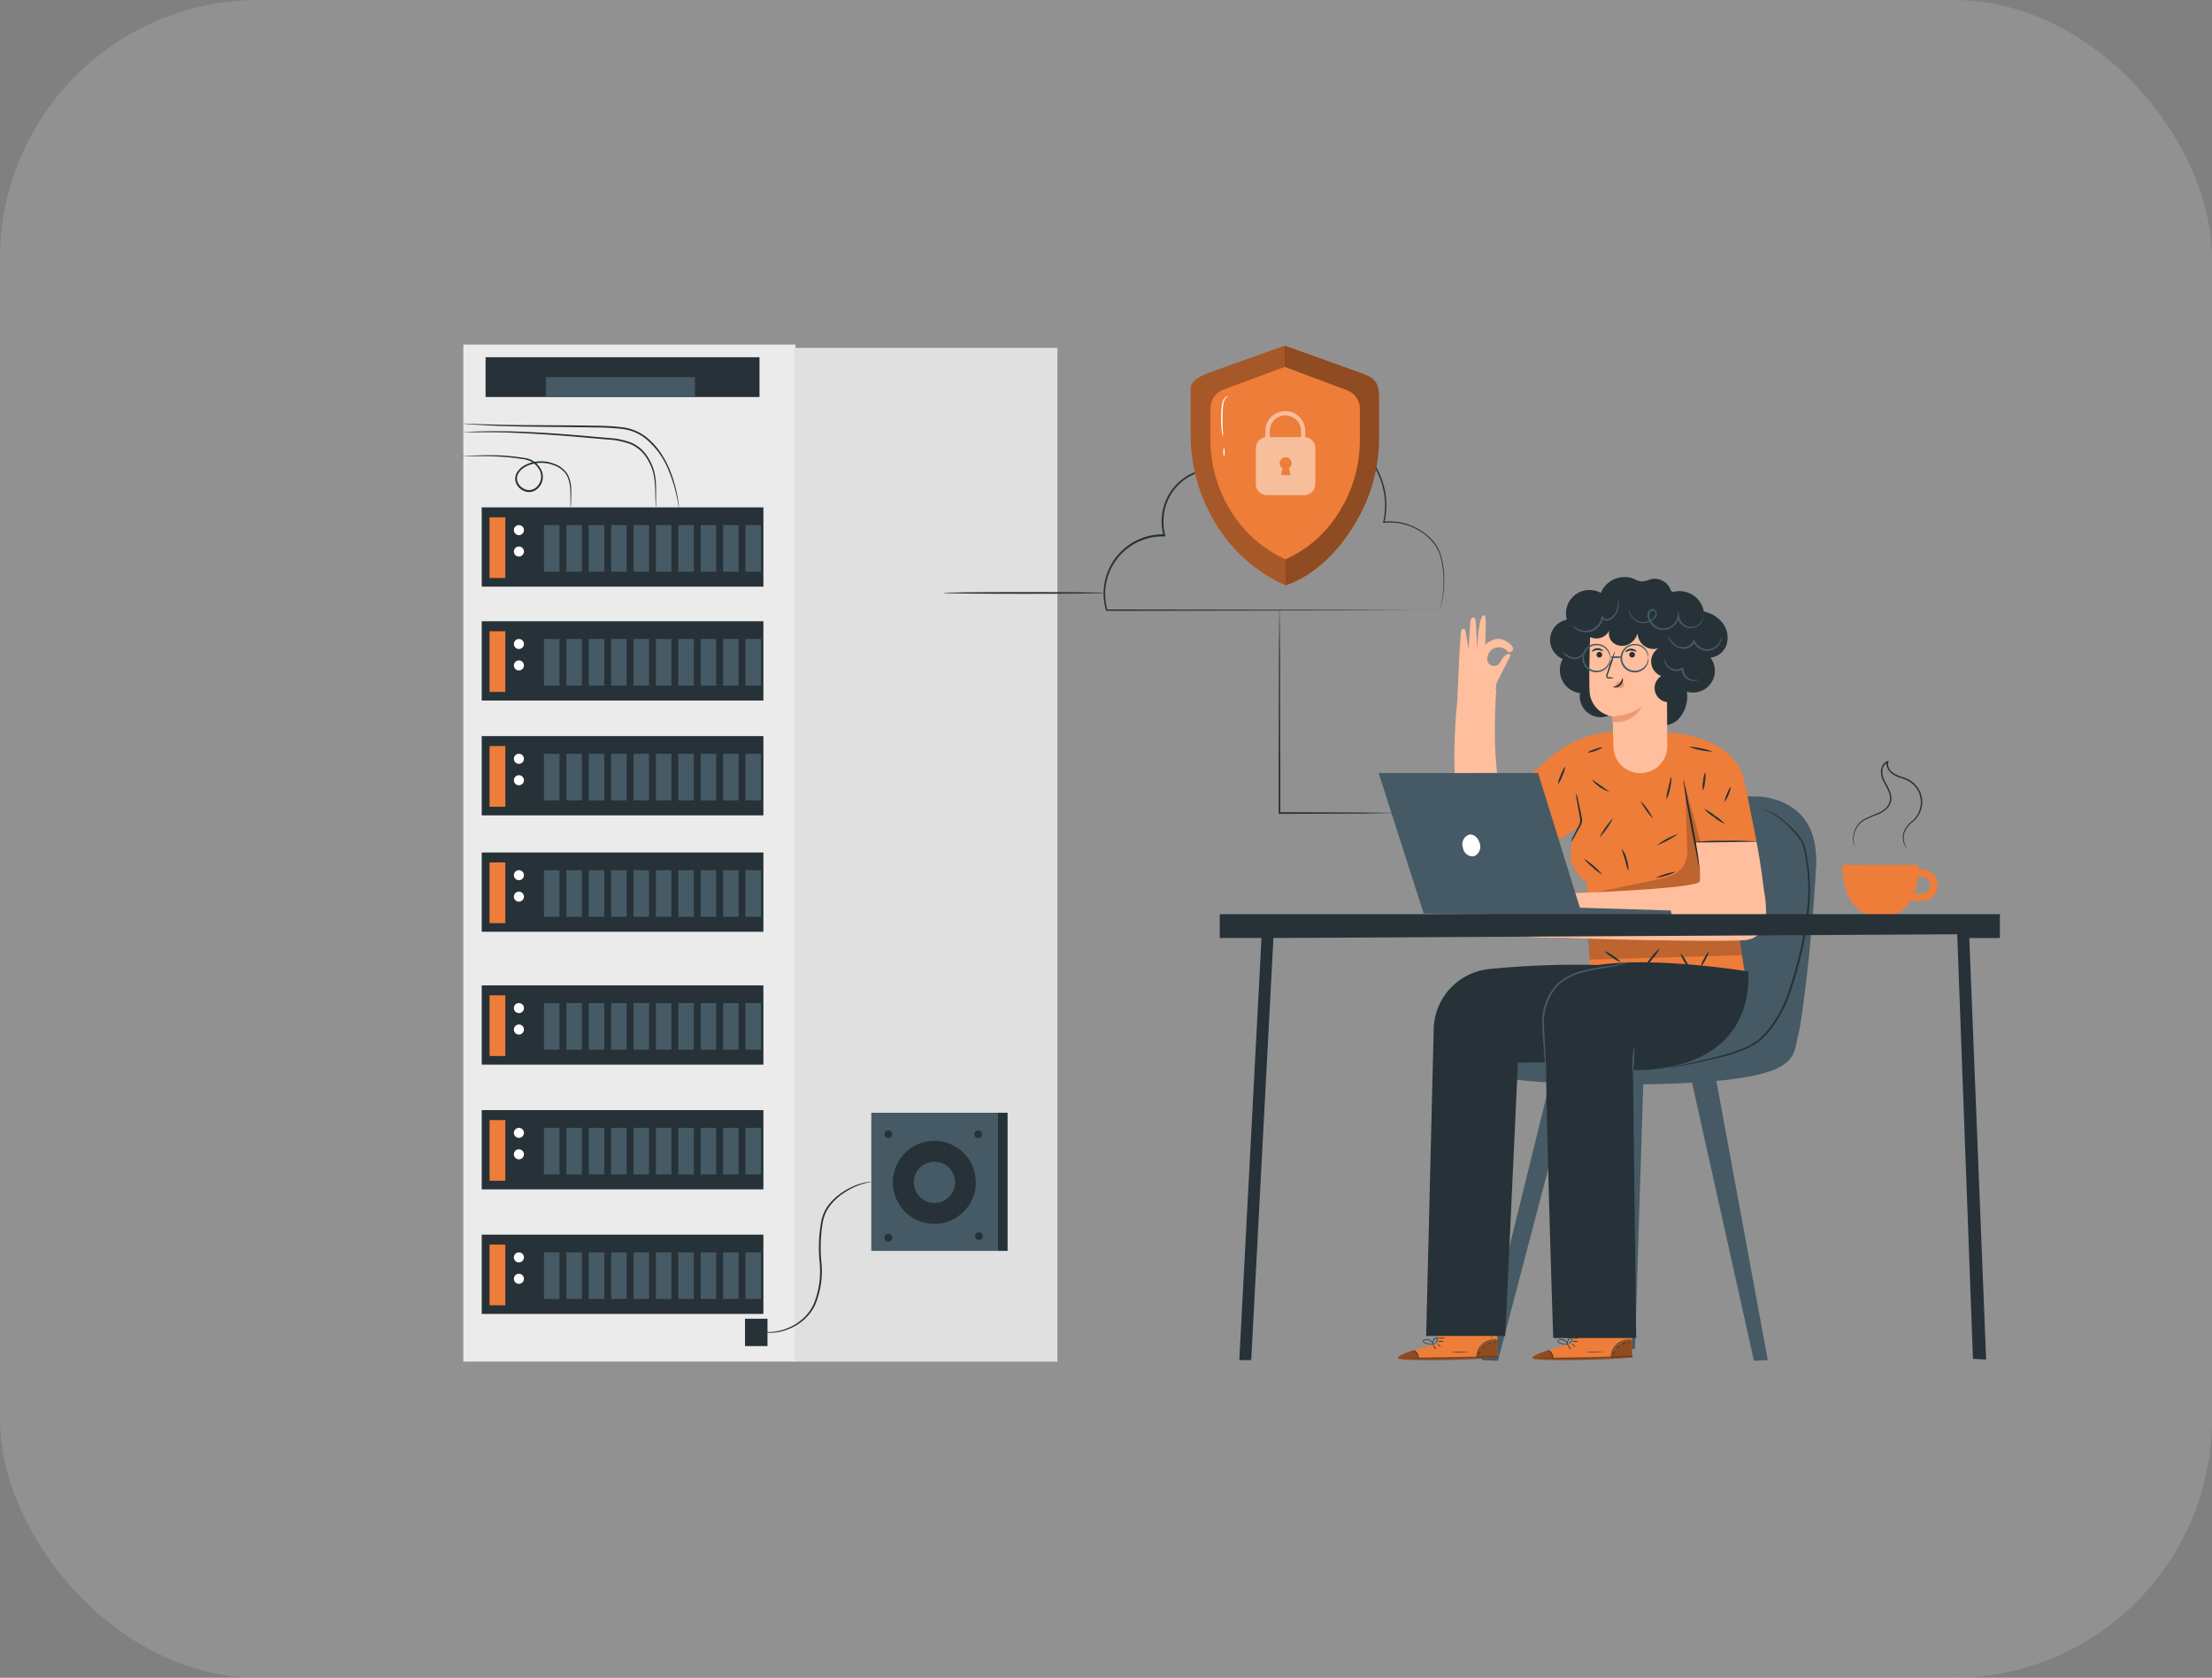 <svg xmlns="http://www.w3.org/2000/svg" width="402" height="305" viewBox="0 0 402 305">
  <rect x="0" y="0" width="402" height="305" fill="#808080" stroke="none"/>
  <g id="Grupo_112" data-name="Grupo 112" transform="translate(-975 -3193)">
    <rect id="Rectángulo_572" data-name="Rectángulo 572" width="402" height="305" rx="47" transform="translate(975 3193)" fill="#ccc" opacity="0.232"/>
    <g id="Secure_Server-pana" data-name="Secure Server-pana" transform="translate(917.9 3130.122)">
      <g id="freepik--Character--inject-114" transform="translate(311.162 167.774)">
        <path id="Trazado_1041" data-name="Trazado 1041" d="M527.936,195.678a3.123,3.123,0,0,0-3.648-2.13,5.8,5.8,0,0,1-1.712.431,4.523,4.523,0,0,1-1.456-.518,4.648,4.648,0,0,0-5.941,2.592,4.26,4.26,0,0,0-6.178,4.86,3.748,3.748,0,0,0-.737,7.14,4.2,4.2,0,0,0,3.123,6.209,3.823,3.823,0,0,0,5.978,3.686A3.8,3.8,0,0,0,524.2,219.2a3.728,3.728,0,0,0,5-.125,6.011,6.011,0,0,0,1.612-5.085,3.948,3.948,0,0,0,4.279-6.178,3.48,3.48,0,0,0,2.967-2.436,4.373,4.373,0,0,0-.75-3.861,5.841,5.841,0,0,0-3.411-2.086,4.473,4.473,0,0,0-5.622-3.536" transform="translate(-478.313 -193.161)" fill="#263238"/>
        <path id="Trazado_1042" data-name="Trazado 1042" d="M530.782,338.76l-1.543,49.375H526.89l.456-49.244Z" transform="translate(-486.169 -247.807)" fill="#455a64"/>
        <path id="Trazado_1043" data-name="Trazado 1043" d="M546.7,337.81l11.594,52.111,2.517-.119-9.576-51.992Z" transform="translate(-493.604 -247.45)" fill="#455a64"/>
        <path id="Trazado_1044" data-name="Trazado 1044" d="M502.5,338.629,488.99,390.146l-2.98-.119,12.706-51.617Z" transform="translate(-470.826 -247.675)" fill="#455a64"/>
        <path id="Trazado_1045" data-name="Trazado 1045" d="M533.8,256.99s12.619-.718,11.357,13.88-1.987,29.36-6.672,34.426-51.9,5.222-55.872,1.081,7.571-3.967,9.733-3.967,15.5,1.249,19.827-10.095S515.417,256.253,533.8,256.99Z" transform="translate(-469.243 -217.111)" fill="#455a64"/>
        <path id="Trazado_1046" data-name="Trazado 1046" d="M534.639,257s9.645,1.974,8.745,12.069-3.423,27.755-8.121,32.265-23.051,5.485-32.983,4.866a91.7,91.7,0,0,1-18.822-2.917s-2.105,1.356-1.462,2.224,6.247,4.373,33.527,3.8,25.368-4.61,26.5-9,3.5-27.823,3.173-32.977S542.285,257.893,534.639,257Z" transform="translate(-469.274 -217.121)" fill="#455a64"/>
        <path id="Trazado_1047" data-name="Trazado 1047" d="M469,412.681l-.031-5.76,10.757-.131.137,8.4-.668.05c-2.961.2-15.1.812-17.091.237C459.883,414.848,469,412.681,469,412.681Z" transform="translate(-461.722 -273.34)" fill="#ee7d39"/>
        <g id="Grupo_33" data-name="Grupo 33" transform="translate(14.241 138.704)" opacity="0.4">
          <path id="Trazado_1048" data-name="Trazado 1048" d="M484.5,418.33a3.748,3.748,0,0,1,1.343-2.311,3.617,3.617,0,0,1,2.5-.812l.037,3Z" transform="translate(-484.5 -415.2)"/>
        </g>
        <path id="Trazado_1049" data-name="Trazado 1049" d="M464.525,418.17s-3.192.962-2.786,1.487,12.694.369,18.116-.175v-.244l-14.33.306S465.156,418.189,464.525,418.17Z" transform="translate(-461.703 -277.611)" opacity="0.4"/>
        <path id="Trazado_1050" data-name="Trazado 1050" d="M480.029,419.87h-.187l-.531.037-1.949.106c-1.655.081-3.935.162-6.459.2s-4.8,0-6.459,0l-1.955-.056H470.9c2.524,0,4.8-.1,6.453-.156l1.955-.069h.531Z" transform="translate(-461.728 -278.249)" fill="#263238"/>
        <path id="Trazado_1051" data-name="Trazado 1051" d="M467.149,419.649a4.279,4.279,0,0,0-.375-.931A4.639,4.639,0,0,0,466.1,418a1.718,1.718,0,0,1,1.049,1.668Z" transform="translate(-463.353 -277.547)" fill="#263238"/>
        <path id="Trazado_1052" data-name="Trazado 1052" d="M472.481,417.463a1.4,1.4,0,0,1-.344-.412,1.155,1.155,0,0,1-.237-.481,1.468,1.468,0,0,1,.35.412A1.143,1.143,0,0,1,472.481,417.463Z" transform="translate(-465.53 -277.01)" fill="#263238"/>
        <path id="Trazado_1053" data-name="Trazado 1053" d="M473.809,416.881a1.486,1.486,0,0,1-.387-.25c-.187-.169-.319-.319-.294-.344s.194.081.381.25S473.828,416.856,473.809,416.881Z" transform="translate(-465.99 -276.903)" fill="#263238"/>
        <path id="Trazado_1054" data-name="Trazado 1054" d="M474.4,415.564a1.213,1.213,0,0,1-.562.081,1.25,1.25,0,0,1-.562-.05,1.212,1.212,0,0,1,.562-.081,1.4,1.4,0,0,1,.562.05Z" transform="translate(-466.048 -276.611)" fill="#263238"/>
        <path id="Trazado_1055" data-name="Trazado 1055" d="M474.619,414.45a1.043,1.043,0,0,1-.625.194,1.062,1.062,0,0,1-.625-.081,3.462,3.462,0,0,1,.625-.05,3.879,3.879,0,0,1,.625-.062Z" transform="translate(-466.082 -276.215)" fill="#263238"/>
        <path id="Trazado_1056" data-name="Trazado 1056" d="M471.007,415.928a2.1,2.1,0,0,1-.693,0,3.917,3.917,0,0,1-.737-.156,1.667,1.667,0,0,1-.425-.169.381.381,0,0,1-.175-.212.275.275,0,0,1,.106-.275,1.249,1.249,0,0,1,1.568.35,1.168,1.168,0,0,1,.231.462.4.4,0,0,1,0,.181,1.981,1.981,0,0,0-.325-.581,1.249,1.249,0,0,0-.593-.381,1.081,1.081,0,0,0-.825.069c-.112.081-.062.212.056.281a1.8,1.8,0,0,0,.394.162,4.375,4.375,0,0,0,.712.175C470.745,415.909,471.007,415.909,471.007,415.928Z" transform="translate(-464.431 -276.412)" fill="#263238"/>
        <path id="Trazado_1057" data-name="Trazado 1057" d="M471.884,415.749a.712.712,0,0,1-.081-.481,1.062,1.062,0,0,1,.181-.506.7.7,0,0,1,.568-.362.275.275,0,0,1,.219.319.773.773,0,0,1-.112.312,1.987,1.987,0,0,1-.325.419.98.98,0,0,1-.387.287s.131-.125.319-.344a2.564,2.564,0,0,0,.287-.419c.094-.15.156-.412,0-.443s-.35.162-.45.3a1.068,1.068,0,0,0-.194.45A2.753,2.753,0,0,0,471.884,415.749Z" transform="translate(-465.489 -276.196)" fill="#263238"/>
        <path id="Trazado_1058" data-name="Trazado 1058" d="M488.294,415.119s-.312,0-.793.037a3.511,3.511,0,0,0-1.724.737,3.473,3.473,0,0,0-1.068,1.549c-.156.462-.169.768-.194.768a.624.624,0,0,1,0-.219,2.692,2.692,0,0,1,.106-.581,3.261,3.261,0,0,1,2.867-2.343,2.573,2.573,0,0,1,.625,0A.786.786,0,0,1,488.294,415.119Z" transform="translate(-470.261 -276.44)" fill="#263238"/>
        <path id="Trazado_1059" data-name="Trazado 1059" d="M488.679,408a35.519,35.519,0,0,1,.112,4.417A39.05,39.05,0,0,1,488.679,408Z" transform="translate(-471.82 -273.794)" fill="#263238"/>
        <path id="Trazado_1060" data-name="Trazado 1060" d="M480.433,418.555a8.882,8.882,0,0,1-3.123.069c0-.037.706,0,1.574,0S480.427,418.518,480.433,418.555Z" transform="translate(-467.561 -277.752)" fill="#263238"/>
        <path id="Trazado_1061" data-name="Trazado 1061" d="M485.5,418.508s-.056.15-.125.312-.106.306-.144.306-.056-.175,0-.356S485.472,418.483,485.5,418.508Z" transform="translate(-470.519 -277.736)" fill="#263238"/>
        <path id="Trazado_1062" data-name="Trazado 1062" d="M486.69,416.907c.031,0-.037.137-.15.25s-.219.187-.244.162.037-.137.15-.25S486.665,416.882,486.69,416.907Z" transform="translate(-470.931 -277.135)" fill="#263238"/>
        <path id="Trazado_1063" data-name="Trazado 1063" d="M488.383,416.126c0,.037-.156.037-.312.1s-.269.144-.294.119.056-.175.25-.244S488.39,416.1,488.383,416.126Z" transform="translate(-471.487 -276.823)" fill="#263238"/>
        <path id="Trazado_1064" data-name="Trazado 1064" d="M489.8,415.793c0,.031-.05.087-.137.125s-.175.037-.187,0,.05-.087.137-.125S489.8,415.756,489.8,415.793Z" transform="translate(-472.127 -276.708)" fill="#263238"/>
        <path id="Trazado_1065" data-name="Trazado 1065" d="M508.137,412.692l-.037-5.741,10.763-.131.137,8.4-.668.05c-2.967.2-15.1.812-17.091.237C499.016,414.86,508.137,412.692,508.137,412.692Z" transform="translate(-476.411 -273.351)" fill="#ee7d39"/>
        <g id="Grupo_34" data-name="Grupo 34" transform="translate(38.685 138.704)" opacity="0.4">
          <path id="Trazado_1066" data-name="Trazado 1066" d="M523.63,418.33a3.748,3.748,0,0,1,1.343-2.311,3.629,3.629,0,0,1,2.5-.812l.044,3Z" transform="translate(-523.63 -415.201)"/>
        </g>
        <path id="Trazado_1067" data-name="Trazado 1067" d="M503.665,418.17s-3.192.962-2.786,1.487,12.687.369,18.116-.175v-.244l-14.324.306S504.289,418.189,503.665,418.17Z" transform="translate(-476.393 -277.611)" opacity="0.4"/>
        <path id="Trazado_1068" data-name="Trazado 1068" d="M519.154,419.87h-.181l-.512.081-1.955.106c-1.649.081-3.935.162-6.453.2s-4.81,0-6.459,0l-1.955-.056H510c2.518,0,4.8-.1,6.453-.156l1.955-.069h.537Z" transform="translate(-476.422 -278.249)" fill="#263238"/>
        <path id="Trazado_1069" data-name="Trazado 1069" d="M506.286,419.638a4.51,4.51,0,0,0-.381-.931,4.327,4.327,0,0,0-.675-.737,1.437,1.437,0,0,1,.787.668A1.487,1.487,0,0,1,506.286,419.638Z" transform="translate(-478.039 -277.536)" fill="#263238"/>
        <path id="Trazado_1070" data-name="Trazado 1070" d="M511.648,417.462a1.366,1.366,0,0,1-.35-.412c-.162-.25-.262-.456-.231-.481s.181.169.344.412a1.193,1.193,0,0,1,.237.481Z" transform="translate(-480.228 -277.009)" fill="#263238"/>
        <path id="Trazado_1071" data-name="Trazado 1071" d="M512.94,416.881a1.515,1.515,0,0,1-.381-.25c-.187-.169-.319-.319-.3-.344s.2.081.387.25S512.965,416.856,512.94,416.881Z" transform="translate(-480.677 -276.903)" fill="#263238"/>
        <path id="Trazado_1072" data-name="Trazado 1072" d="M513.534,415.564a1.2,1.2,0,0,1-.556.081,1.3,1.3,0,0,1-.568-.05,1.211,1.211,0,0,1,.562-.081,1.381,1.381,0,0,1,.562.05Z" transform="translate(-480.734 -276.611)" fill="#263238"/>
        <path id="Trazado_1073" data-name="Trazado 1073" d="M513.749,414.45a1.043,1.043,0,0,1-.625.194,1.074,1.074,0,0,1-.625-.081,3.538,3.538,0,0,1,.625-.05,3.93,3.93,0,0,1,.625-.062Z" transform="translate(-480.768 -276.215)" fill="#263238"/>
        <path id="Trazado_1074" data-name="Trazado 1074" d="M510.14,415.923a2.073,2.073,0,0,1-.687,0,3.873,3.873,0,0,1-.743-.156,1.629,1.629,0,0,1-.419-.169.356.356,0,0,1-.175-.212.269.269,0,0,1,.1-.275,1.249,1.249,0,0,1,1.805.812.443.443,0,0,1,0,.181,1.979,1.979,0,0,0-.325-.581,1.211,1.211,0,0,0-.593-.381,1.081,1.081,0,0,0-.825.069c-.106.081-.062.212.062.281a1.756,1.756,0,0,0,.387.162,4.246,4.246,0,0,0,.718.175C509.877,415.9,510.14,415.9,510.14,415.923Z" transform="translate(-479.12 -276.407)" fill="#263238"/>
        <path id="Trazado_1075" data-name="Trazado 1075" d="M511.018,415.749a.625.625,0,0,1-.087-.481,1.13,1.13,0,0,1,.181-.506.7.7,0,0,1,.575-.362.275.275,0,0,1,.212.319.693.693,0,0,1-.112.312,1.979,1.979,0,0,1-.319.419,1.018,1.018,0,0,1-.394.287,4.223,4.223,0,0,0,.325-.344,2.561,2.561,0,0,0,.281-.419c.094-.15.156-.412,0-.444s-.344.162-.45.3a1.137,1.137,0,0,0-.187.45,2.131,2.131,0,0,0-.025.468Z" transform="translate(-480.173 -276.196)" fill="#263238"/>
        <path id="Trazado_1076" data-name="Trazado 1076" d="M527.424,415.12s-.306,0-.793.037a3.511,3.511,0,0,0-1.724.737,3.454,3.454,0,0,0-1.062,1.549c-.162.462-.175.768-.2.768a.627.627,0,0,1,0-.219,2.422,2.422,0,0,1,.112-.581,3.3,3.3,0,0,1,1.068-1.618,3.342,3.342,0,0,1,1.8-.725,2.493,2.493,0,0,1,.587,0,.786.786,0,0,1,.212.05Z" transform="translate(-484.947 -276.441)" fill="#263238"/>
        <path id="Trazado_1077" data-name="Trazado 1077" d="M527.816,408a39.036,39.036,0,0,1,.112,4.417,35.508,35.508,0,0,1-.112-4.417Z" transform="translate(-486.507 -273.794)" fill="#263238"/>
        <path id="Trazado_1078" data-name="Trazado 1078" d="M519.563,418.555a8.85,8.85,0,0,1-3.123.069c0-.037.706,0,1.574,0S519.557,418.518,519.563,418.555Z" transform="translate(-482.247 -277.752)" fill="#263238"/>
        <path id="Trazado_1079" data-name="Trazado 1079" d="M524.637,418.508s-.056.15-.125.312-.112.306-.144.306-.062-.175,0-.356S524.612,418.483,524.637,418.508Z" transform="translate(-485.209 -277.736)" fill="#263238"/>
        <path id="Trazado_1080" data-name="Trazado 1080" d="M525.827,416.907a.731.731,0,0,1-.15.25c-.106.112-.225.187-.25.162s.044-.137.15-.25S525.783,416.882,525.827,416.907Z" transform="translate(-485.618 -277.135)" fill="#263238"/>
        <path id="Trazado_1081" data-name="Trazado 1081" d="M527.512,416.126c0,.037-.15.037-.306.1s-.269.144-.3.119.056-.175.256-.244S527.525,416.1,527.512,416.126Z" transform="translate(-486.173 -276.823)" fill="#263238"/>
        <path id="Trazado_1082" data-name="Trazado 1082" d="M528.978,415.793c0,.031-.05.087-.137.125s-.169.037-.181,0,.044-.087.131-.125S528.965,415.756,528.978,415.793Z" transform="translate(-486.832 -276.708)" fill="#263238"/>
        <path id="Trazado_1083" data-name="Trazado 1083" d="M478.755,226.71c-.75,7.5-2.73,30.235,7.659,29.441,12.263-.931,15.086-10.62,15.086-10.62l-2.386-8.746s-12.1,10.551-12.412,9.245c-1.7-6.965-1.249-16.517-.974-19.921" transform="translate(-467.856 -205.527)" fill="#ffbe9d"/>
        <path id="Trazado_1084" data-name="Trazado 1084" d="M538.977,258.053l-2.1-10.52c-1.543-8.614-13.618-9.208-13.618-9.208l-9.476-.156a18.779,18.779,0,0,0-11.363,3.948c-5.047,4.148-8.421,7.321-8.421,7.321l7.933,9.17,4.691-3.123s-1.687,3.048-1.406,5.622c.262,2.5,2.886,4.417,2.886,4.417l.625,16.117,28.111.306-3.767-23.894Z" transform="translate(-473.825 -210.053)" fill="#ee7d39"/>
        <path id="Trazado_1085" data-name="Trazado 1085" d="M544.8,252.12a3.331,3.331,0,0,1,.162.668l.369,1.874c.312,1.637.725,3.748,1.181,6.091s.837,4.548,1.087,6.116c.125.787.212,1.424.262,1.874a3.044,3.044,0,0,1,.044.693,2.76,2.76,0,0,1-.169-.675l-.362-1.843c-.319-1.637-.731-3.748-1.181-6.1s-.843-4.541-1.093-6.116c-.119-.787-.212-1.424-.262-1.874a2.725,2.725,0,0,1-.037-.712Z" transform="translate(-492.889 -215.289)" fill="#263238"/>
        <path id="Trazado_1086" data-name="Trazado 1086" d="M559.448,270.06a49.046,49.046,0,0,1-5.716.187,52.371,52.371,0,0,1-5.722-.144,49.047,49.047,0,0,1,5.716-.187A52.355,52.355,0,0,1,559.448,270.06Z" transform="translate(-494.095 -221.96)" fill="#263238"/>
        <path id="Trazado_1087" data-name="Trazado 1087" d="M502.091,265.29a113.334,113.334,0,0,1-7.621-9.32,110.581,110.581,0,0,1,7.621,9.32Z" transform="translate(-474.001 -216.734)" fill="#263238"/>
        <path id="Trazado_1088" data-name="Trazado 1088" d="M512,264.94a6.252,6.252,0,0,1,.55-1.249l.668-1.337a2.5,2.5,0,0,0,.469-1.63c-.231-1.249-.45-2.436-.581-3.273a5.905,5.905,0,0,1-.156-1.381,6.007,6.007,0,0,1,.381,1.337c.187.837.444,1.974.681,3.273a1.674,1.674,0,0,1-.119,1.006,8.035,8.035,0,0,1-.406.806l-.737,1.312A5.749,5.749,0,0,1,512,264.94Z" transform="translate(-480.58 -216.772)" fill="#263238"/>
        <path id="Trazado_1089" data-name="Trazado 1089" d="M517.206,300.887l-.406-6h27.092l1.031,5.2Z" transform="translate(-482.382 -231.342)" opacity="0.2"/>
        <path id="Trazado_1090" data-name="Trazado 1090" d="M534.8,253.64q.187,5.5.362,11a6.872,6.872,0,0,1-.481,3.473c-.943,1.793-3.173,2.38-5.154,2.786l-12.075,2.5,22.37-1.093Z" transform="translate(-482.626 -215.86)" opacity="0.2"/>
        <path id="Trazado_1091" data-name="Trazado 1091" d="M537.647,278.5c-.625-5.054-1.287-8.315-1.287-8.315l-11.007.169s.987,5.56.687,7.046c-.269,1.293-21.5,2.149-27.03,2.236-.331-.244-.812.169-1.249-.2a4.428,4.428,0,0,1-.937-1.162,6.871,6.871,0,0,1-.762-1.718.562.562,0,0,0-1.049-.237c-.219.475.031,2.049,1.081,3.573s-1.705.731-2.711.462-4.173-.956-4.5-.7c-.481.369-.181.962.837,1.212s4,1.2,3.842,1.737-5.285-.912-5.285-.912-1.043-.493-1.249.125c-.375,1.112,5.172,2.243,5.71,2.336.369.062.206.656-.181.568s-5.079-1.568-5.472-.437c-.306.868,4.56.968,5.366,1.83s-3.679-.469-3.942.375c-.094.312,1.774.456,4.454.837a69.436,69.436,0,0,0,8.29.294c6.247.337,28.2.793,32.9.462C539.627,287.7,537.859,280.241,537.647,278.5Z" transform="translate(-471.201 -222.071)" fill="#ffbe9d"/>
        <path id="Trazado_1092" data-name="Trazado 1092" d="M557.813,260.89h.162a2.279,2.279,0,0,1,.481.106,7.494,7.494,0,0,1,1.718.8,15.211,15.211,0,0,1,2.361,1.837c.425.4.862.843,1.3,1.343a11.318,11.318,0,0,1,1.249,1.687,2.915,2.915,0,0,1,.25.525c.044.181.087.369.137.556.087.375.194.75.275,1.143.15.787.306,1.605.406,2.467a33.472,33.472,0,0,1,.219,5.5,57.233,57.233,0,0,1-2.105,12.419,49.691,49.691,0,0,1-1.98,6.247,22.319,22.319,0,0,1-3.036,5.291,13.739,13.739,0,0,1-1.961,2.068,11.717,11.717,0,0,1-2.305,1.4,28.923,28.923,0,0,1-4.554,1.53c-2.842.725-5.166,1.174-6.765,1.518l-1.874.387-.481.094h-.169l.162-.056.469-.125c.419-.106,1.037-.262,1.837-.45,1.587-.381,3.911-.862,6.734-1.612a29.982,29.982,0,0,0,4.5-1.555,11.975,11.975,0,0,0,2.236-1.374,13.86,13.86,0,0,0,1.911-2.036,22.326,22.326,0,0,0,2.974-5.222,49.113,49.113,0,0,0,1.955-6.191,57.691,57.691,0,0,0,2.124-12.35,33.731,33.731,0,0,0-.187-5.46c-.094-.85-.237-1.668-.387-2.449-.075-.387-.175-.762-.262-1.137l-.131-.55a2.162,2.162,0,0,0-.219-.475,11.779,11.779,0,0,0-1.249-1.662c-.425-.5-.856-.95-1.249-1.349a16.24,16.24,0,0,0-2.305-1.874,7.953,7.953,0,0,0-1.668-.843A5.272,5.272,0,0,1,557.813,260.89Z" transform="translate(-491.517 -218.581)" fill="#263238"/>
        <path id="Trazado_1093" data-name="Trazado 1093" d="M485.623,219.727s.169-.806.45-3.123l2.58-5.041s-.575-1.056-1.874,1.181a1.252,1.252,0,1,1-2.293-1.006,2.049,2.049,0,0,1,3.686-.75s.825.081.918-.556-1.768-2.236-3.348-1.774a4.835,4.835,0,0,0-1.749.993s.344-5.3-.087-5.354-1.031.281-1.356,6.091c0,0-.181-4.585-.269-5.172s-.881-.981-.981.487c0,.169-.3,4.673-.3,4.673s-.512-2.98-.568-3.217c-.15-.625-.768-.562-.825.269-.05.625-.25,3.33-.25,3.33l-.387,8.308h-.05" transform="translate(-468.165 -197.339)" fill="#ffbe9d"/>
        <path id="Trazado_1094" data-name="Trazado 1094" d="M521.756,226.265c-.062-2.711-.169-5.547-.169-5.547a4.821,4.821,0,0,1-4.173-4.585c-.175-4.085.237-13.487.237-13.487l7.359-3.536,6.428,7.328.094,19.69a4.891,4.891,0,0,1-4.891,4.916h0a4.885,4.885,0,0,1-4.885-4.78Z" transform="translate(-482.596 -195.394)" fill="#ffbe9d"/>
        <path id="Trazado_1095" data-name="Trazado 1095" d="M519.47,215.462a.512.512,0,1,0,.518-.512.519.519,0,0,0-.518.512Z" transform="translate(-483.384 -201.339)" fill="#263238"/>
        <path id="Trazado_1096" data-name="Trazado 1096" d="M518.125,214.478c.063.069.444-.256.993-.275s.956.256,1.012.181-.037-.156-.212-.287a1.324,1.324,0,0,0-.812-.237,1.306,1.306,0,0,0-.793.312C518.15,214.315,518.094,214.447,518.125,214.478Z" transform="translate(-482.876 -200.929)" fill="#263238"/>
        <path id="Trazado_1097" data-name="Trazado 1097" d="M529,215.462a.512.512,0,1,0,.518-.512.518.518,0,0,0-.518.512Z" transform="translate(-486.961 -201.339)" fill="#263238"/>
        <path id="Trazado_1098" data-name="Trazado 1098" d="M527.845,214.628c.063.062.444-.256.993-.275s.956.256,1.012.181-.037-.156-.212-.287a1.324,1.324,0,0,0-.812-.237,1.343,1.343,0,0,0-.793.306C527.87,214.478,527.814,214.628,527.845,214.628Z" transform="translate(-486.524 -200.985)" fill="#263238"/>
        <path id="Trazado_1099" data-name="Trazado 1099" d="M523.708,219.614a3.531,3.531,0,0,0-.893-.137c-.137,0-.269-.031-.3-.137a.863.863,0,0,1,.088-.444c.131-.369.262-.756.4-1.162a20.615,20.615,0,0,0,.881-3.023,21.245,21.245,0,0,0-1.106,2.949c-.131.406-.256.793-.381,1.162a.937.937,0,0,0-.062.625.35.35,0,0,0,.237.206.856.856,0,0,0,.237.031A3.529,3.529,0,0,0,523.708,219.614Z" transform="translate(-484.448 -201.249)" fill="#263238"/>
        <path id="Trazado_1100" data-name="Trazado 1100" d="M524.12,232.66a9.714,9.714,0,0,0,5.3-1.73,5.131,5.131,0,0,1-5.229,2.736Z" transform="translate(-485.129 -207.336)" fill="#eb996e"/>
        <path id="Trazado_1101" data-name="Trazado 1101" d="M524.857,224.344a1.074,1.074,0,0,1,.625-.781.856.856,0,0,1,.712,0,.625.625,0,0,1,.325.625.693.693,0,0,1-.568.525,1.874,1.874,0,0,1-.812-.05.626.626,0,0,1-.212-.081.187.187,0,0,1-.087-.194" transform="translate(-485.398 -204.542)" fill="#eb996e"/>
        <path id="Trazado_1102" data-name="Trazado 1102" d="M525.964,222.52c.044,0,.112.15.094.419a1.449,1.449,0,0,1-1.406,1.324c-.269,0-.419-.075-.412-.112a2.44,2.44,0,0,0,1.143-.518A2.486,2.486,0,0,0,525.964,222.52Z" transform="translate(-485.174 -204.18)" fill="#263238"/>
        <path id="Trazado_1103" data-name="Trazado 1103" d="M508.22,251.522a5.042,5.042,0,0,1,.525-1.68,4.911,4.911,0,0,1,.825-1.562,4.922,4.922,0,0,1-.525,1.687,4.647,4.647,0,0,1-.825,1.555Z" transform="translate(-479.162 -213.848)" fill="#263238"/>
        <path id="Trazado_1104" data-name="Trazado 1104" d="M521.223,254.28A6.734,6.734,0,0,1,518,252q1.657,1.093,3.248,2.28Z" transform="translate(-482.832 -215.244)" fill="#263238"/>
        <path id="Trazado_1105" data-name="Trazado 1105" d="M519.611,242.74a6.872,6.872,0,0,1-2.811.968,3.548,3.548,0,0,1,1.356-.625A3.473,3.473,0,0,1,519.611,242.74Z" transform="translate(-482.382 -211.769)" fill="#263238"/>
        <path id="Trazado_1106" data-name="Trazado 1106" d="M520.3,266.868a14.286,14.286,0,0,1,2.5-3.548,14.813,14.813,0,0,1-2.5,3.548Z" transform="translate(-483.695 -219.493)" fill="#263238"/>
        <path id="Trazado_1107" data-name="Trazado 1107" d="M519.138,278a7.767,7.767,0,0,1-1.78-1.337,8,8,0,0,1-1.568-1.58A15.336,15.336,0,0,1,519.138,278Z" transform="translate(-482.003 -223.907)" fill="#263238"/>
        <path id="Trazado_1108" data-name="Trazado 1108" d="M527.983,276.3a15.631,15.631,0,0,1-.568-2.036,16.543,16.543,0,0,1-.625-2.03,4.517,4.517,0,0,1,.918,1.943A4.7,4.7,0,0,1,527.983,276.3Z" transform="translate(-486.131 -222.837)" fill="#263238"/>
        <path id="Trazado_1109" data-name="Trazado 1109" d="M540.361,278.92a11.475,11.475,0,0,1-3.661,1.131A11.075,11.075,0,0,1,540.361,278.92Z" transform="translate(-489.851 -225.348)" fill="#263238"/>
        <path id="Trazado_1110" data-name="Trazado 1110" d="M540.9,267.86a15.113,15.113,0,0,1-3.867,2.093A14.618,14.618,0,0,1,540.9,267.86Z" transform="translate(-489.974 -221.197)" fill="#263238"/>
        <path id="Trazado_1111" data-name="Trazado 1111" d="M534.546,261.538a12.319,12.319,0,0,1-2.286-3.248,12.319,12.319,0,0,1,2.286,3.248Z" transform="translate(-488.184 -217.605)" fill="#263238"/>
        <path id="Trazado_1112" data-name="Trazado 1112" d="M540.761,251.652a.352.352,0,0,1-.181-.069l.106-.044a9.064,9.064,0,0,1-.25,1.918,5.622,5.622,0,0,1-.706,2,9.5,9.5,0,0,1,.387-2.068c.187-.837.337-1.555.444-1.874l.037-.125.069.087C540.742,251.577,540.773,251.64,540.761,251.652Z" transform="translate(-490.988 -215.015)" fill="#263238"/>
        <path id="Trazado_1113" data-name="Trazado 1113" d="M550.633,243.466a15.686,15.686,0,0,1-4.373-.887,7.791,7.791,0,0,1,2.218.281A8.083,8.083,0,0,1,550.633,243.466Z" transform="translate(-493.439 -211.708)" fill="#263238"/>
        <path id="Trazado_1114" data-name="Trazado 1114" d="M550.383,253.322a4.423,4.423,0,0,1,.044-1.693,4.6,4.6,0,0,1,.369-1.649,4.424,4.424,0,0,1-.044,1.693,4.6,4.6,0,0,1-.369,1.649Z" transform="translate(-494.963 -214.486)" fill="#263238"/>
        <path id="Trazado_1115" data-name="Trazado 1115" d="M556.73,256.964a3.748,3.748,0,0,1,.425-1.474,3.846,3.846,0,0,1,.725-1.349,7.235,7.235,0,0,1-1.149,2.824Z" transform="translate(-497.368 -216.047)" fill="#263238"/>
        <path id="Trazado_1116" data-name="Trazado 1116" d="M554.521,263.356a8.351,8.351,0,0,1-1.974-1.249,8.12,8.12,0,0,1-1.786-1.487,8.326,8.326,0,0,1,1.974,1.249A8.447,8.447,0,0,1,554.521,263.356Z" transform="translate(-495.128 -218.479)" fill="#263238"/>
        <path id="Trazado_1117" data-name="Trazado 1117" d="M524.724,304.007a4.847,4.847,0,0,1-1.549-.856,4.909,4.909,0,0,1-1.374-1.131,5.172,5.172,0,0,1,1.555.862,5,5,0,0,1,1.368,1.124Z" transform="translate(-484.258 -234.018)" fill="#263238"/>
        <path id="Trazado_1118" data-name="Trazado 1118" d="M536.181,301.18a8.072,8.072,0,0,1-1.306,1.874,7.9,7.9,0,0,1-1.555,1.655,8.072,8.072,0,0,1,1.306-1.874,7.9,7.9,0,0,1,1.555-1.655Z" transform="translate(-488.582 -233.702)" fill="#263238"/>
        <path id="Trazado_1119" data-name="Trazado 1119" d="M549.749,304.927a4.247,4.247,0,0,1,.625-1.537,4.335,4.335,0,0,1,.931-1.381,8.483,8.483,0,0,1-1.574,2.917Z" transform="translate(-494.741 -234.014)" fill="#263238"/>
        <path id="Trazado_1120" data-name="Trazado 1120" d="M545.573,305.581a4.467,4.467,0,0,1-.987-1.374,4.666,4.666,0,0,1-.706-1.537,4.335,4.335,0,0,1,.987,1.374A4.424,4.424,0,0,1,545.573,305.581Z" transform="translate(-492.545 -234.262)" fill="#263238"/>
        <path id="Trazado_1121" data-name="Trazado 1121" d="M516.569,201.1a2.611,2.611,0,1,0,3.792,3.03,2.2,2.2,0,0,0,.512,2.6,2.611,2.611,0,0,0,2.686.387,3.217,3.217,0,0,0,1.793-2.111,2.936,2.936,0,0,0,3.779,2.767,2.824,2.824,0,0,0,.518,5.035,2.58,2.58,0,0,0,2.161,4.641,4.527,4.527,0,0,0,2.5-2.83,13.437,13.437,0,0,0-.037-10.232,11.525,11.525,0,0,0-7.721-6.559,10.07,10.07,0,0,0-9.583,2.811" transform="translate(-481.801 -194.813)" fill="#263238"/>
        <path id="Trazado_1122" data-name="Trazado 1122" d="M542.439,203.307a.5.5,0,0,0,.031.137,1.672,1.672,0,0,1,0,.4,2.5,2.5,0,0,1-.625,1.349,2.3,2.3,0,0,1-2.161.725,2.574,2.574,0,0,1-2-2.105h.3a2.942,2.942,0,0,1-1.368,2.036,2.724,2.724,0,0,1-2.63.181,2.986,2.986,0,0,1-1.643-1.912,1.581,1.581,0,0,1,.112-1.249.956.956,0,0,1,.525-.4.743.743,0,0,1,.662.112.962.962,0,0,1,.237,1.143,1.98,1.98,0,0,1-.712.8,2.867,2.867,0,0,1-1.793.487,2.617,2.617,0,0,1-1.431-.531,2.654,2.654,0,0,1-.75-.862,2.269,2.269,0,0,1-.262-.675.719.719,0,0,1,0-.244,5.492,5.492,0,0,0,.394.856,2.6,2.6,0,0,0,2.086,1.249,2.648,2.648,0,0,0,1.624-.481,1.737,1.737,0,0,0,.625-.687.668.668,0,0,0-.156-.793.543.543,0,0,0-.743.219,1.287,1.287,0,0,0-.062,1.006,2.643,2.643,0,0,0,1.468,1.693,2.411,2.411,0,0,0,2.324-.15,2.686,2.686,0,0,0,1.249-1.812l.156-1.056.137,1.062a2.324,2.324,0,0,0,1.755,1.874,2.118,2.118,0,0,0,1.974-.625,2.5,2.5,0,0,0,.681-1.249A3.1,3.1,0,0,1,542.439,203.307Z" transform="translate(-486.932 -196.642)" fill="#455a64"/>
        <path id="Trazado_1123" data-name="Trazado 1123" d="M549.96,210.435a1.006,1.006,0,0,1-.044.525,2.674,2.674,0,0,1-.743,1.249,2.58,2.58,0,0,1-2.011.731,2.855,2.855,0,0,1-2.211-1.387,2.059,2.059,0,0,1-.144-.287h.306a1.874,1.874,0,0,1-.912,1.012,2.373,2.373,0,0,1-1.212.287,2.742,2.742,0,0,1-1.874-.862,3.748,3.748,0,0,1-.768-1.124,1.25,1.25,0,0,1-.156-.469,7.925,7.925,0,0,0,1.081,1.431,2.561,2.561,0,0,0,1.705.731,1.905,1.905,0,0,0,1.818-1.118l.125-.35.175.344c.044.081.075.169.125.25a2.624,2.624,0,0,0,1.955,1.249,2.43,2.43,0,0,0,1.83-.625,2.8,2.8,0,0,0,.781-1.106A5,5,0,0,1,549.96,210.435Z" transform="translate(-491.161 -199.522)" fill="#455a64"/>
        <path id="Trazado_1124" data-name="Trazado 1124" d="M545.485,220.729a1.549,1.549,0,0,1-1.249.237,2.124,2.124,0,0,1-1.249-.625,2.292,2.292,0,0,1-.625-1.612l.244.144-.094.044a2.324,2.324,0,0,1-1.768.15,2.2,2.2,0,0,1-1.156-.868,1.555,1.555,0,0,1-.331-1.249,3.528,3.528,0,0,0,.518,1.112,2.074,2.074,0,0,0,1.056.718,2.13,2.13,0,0,0,1.53-.15l.081-.037.244-.137v.275a2.074,2.074,0,0,0,1.624,2.03A3.748,3.748,0,0,0,545.485,220.729Z" transform="translate(-490.802 -202.089)" fill="#455a64"/>
        <path id="Trazado_1125" data-name="Trazado 1125" d="M512.44,204.255a4.292,4.292,0,0,0,1.593.912,2.948,2.948,0,0,0,1.93-.131,3.086,3.086,0,0,0,1.618-1.687,3.458,3.458,0,0,0,.15-.537l.1-.487.206.45a.775.775,0,0,0,.85.362,1.78,1.78,0,0,0,.868-.506,3.279,3.279,0,0,0,.868-1.549,4.759,4.759,0,0,0,.044-1.662,1.092,1.092,0,0,1,.162.437,3.12,3.12,0,0,1,0,1.249,3.36,3.36,0,0,1-.875,1.705,2.018,2.018,0,0,1-1.018.625,1.087,1.087,0,0,1-1.2-.537l.306-.044a3.079,3.079,0,0,1-.169.625,3.33,3.33,0,0,1-1.8,1.874,3.123,3.123,0,0,1-2.111.069,3.042,3.042,0,0,1-1.218-.718,1.162,1.162,0,0,1-.306-.45Z" transform="translate(-480.745 -195.51)" fill="#455a64"/>
        <path id="Trazado_1126" data-name="Trazado 1126" d="M513.143,215.181c.037,0,.037.3-.262.625a1.649,1.649,0,0,1-1.58.406,3.036,3.036,0,0,1-1.393-.812c-.294-.281-.444-.481-.419-.512s.244.106.562.337a3.916,3.916,0,0,0,1.324.668,1.568,1.568,0,0,0,1.349-.262C513.012,215.412,513.093,215.168,513.143,215.181Z" transform="translate(-479.637 -201.314)" fill="#455a64"/>
        <path id="Trazado_1127" data-name="Trazado 1127" d="M520.379,215.142a1.826,1.826,0,0,0-.137-.581,2.449,2.449,0,0,0-.9-1.249,2.318,2.318,0,1,0-2.205,4.023,2.38,2.38,0,0,0,2.205-.306,2.5,2.5,0,0,0,.9-1.249c.106-.369.106-.587.137-.587a1.312,1.312,0,0,1,0,.625,2.43,2.43,0,0,1-.887,1.4,2.588,2.588,0,1,1,0-4.085,2.43,2.43,0,0,1,.881,1.431A1.293,1.293,0,0,1,520.379,215.142Z" transform="translate(-481.825 -200.45)" fill="#455a64"/>
        <path id="Trazado_1128" data-name="Trazado 1128" d="M531.492,215.158a1.826,1.826,0,0,0-.137-.581,2.412,2.412,0,0,0-.9-1.249,2.318,2.318,0,1,0-2.2,4.023,2.368,2.368,0,0,0,2.2-.306,2.461,2.461,0,0,0,.9-1.249c.106-.369.112-.587.137-.587a1.162,1.162,0,0,1,0,.625,2.449,2.449,0,0,1-.887,1.424,2.555,2.555,0,0,1-2.436.406,2.592,2.592,0,0,1,0-4.891,2.555,2.555,0,0,1,2.436.4,2.442,2.442,0,0,1,.887,1.43,1.144,1.144,0,0,1,0,.556Z" transform="translate(-485.999 -200.466)" fill="#455a64"/>
        <path id="Trazado_1129" data-name="Trazado 1129" d="M525.555,216.392c0,.094-.493.162-1.106.162s-1.1-.069-1.1-.162.493-.162,1.1-.162S525.555,216.3,525.555,216.392Z" transform="translate(-484.84 -201.819)" fill="#455a64"/>
        <path id="Trazado_1130" data-name="Trazado 1130" d="M481.019,306.8a164.11,164.11,0,0,1,28.5-.356l-12.069,17.291-10.869.044-2.311,49.681H469.9l1.374-55.8a11.207,11.207,0,0,1,9.733-10.844Z" transform="translate(-464.779 -235.509)" fill="#263238"/>
        <path id="Trazado_1131" data-name="Trazado 1131" d="M520.506,324.836s21.533,1.462,21-17.878c0,0-34.495-5.828-36.738,4.2-.725,3.223,1.249,62.418,1.249,62.418h15.08" transform="translate(-477.804 -235.239)" fill="#263238"/>
        <path id="Trazado_1132" data-name="Trazado 1132" d="M530.2,329.73a18.486,18.486,0,0,1-.281,4.935A19.245,19.245,0,0,1,530.2,329.73Z" transform="translate(-487.287 -244.418)" fill="#455a64"/>
        <path id="Trazado_1133" data-name="Trazado 1133" d="M519.671,305.118a1.6,1.6,0,0,1-.3.131c-.194.075-.487.175-.875.287a29.09,29.09,0,0,1-3.33.687,30.123,30.123,0,0,0-4.885,1.049,11.134,11.134,0,0,0-2.624,1.249,7.5,7.5,0,0,0-2.149,2.236,10.3,10.3,0,0,0-1.543,5.772c.1,1.874.187,3.567.262,5s.119,2.542.156,3.392v.918a1.032,1.032,0,0,1,0,.325,1.993,1.993,0,0,1-.05-.325c0-.244-.05-.55-.087-.912-.062-.85-.156-1.993-.262-3.38s-.231-3.123-.331-5a10.426,10.426,0,0,1,1.574-5.953,7.652,7.652,0,0,1,2.236-2.324,11.3,11.3,0,0,1,2.711-1.293,28.924,28.924,0,0,1,4.947-.993c1.412-.194,2.555-.394,3.33-.581S519.659,305.093,519.671,305.118Z" transform="translate(-477.445 -235.179)" fill="#455a64"/>
      </g>
      <g id="freepik--Desk--inject-114" transform="translate(278.776 201.144)">
        <path id="Trazado_1134" data-name="Trazado 1134" d="M456.08,250.2l8.177,25.524,45.208.825-.3-1.362-16.51-.506-7.6-24.494Z" transform="translate(-427.207 -247.935)" fill="#455a64"/>
        <path id="Trazado_1135" data-name="Trazado 1135" d="M483.6,269.678a1.882,1.882,0,0,1-1.031,2.368,1.8,1.8,0,0,1-2.011-1.549,1.872,1.872,0,0,1,1.037-2.361C482.434,267.91,483.3,268.6,483.6,269.678Z" transform="translate(-436.364 -254.654)" fill="#fff"/>
        <path id="Trazado_1136" data-name="Trazado 1136" d="M607.351,278.454a3.748,3.748,0,0,0-2.536-.731c0-.487,0-.793,0-.793H591s-.437,9.127,6.553,9.451a6.006,6.006,0,0,0,5.941-3.023,6.83,6.83,0,0,0,1.568.194,3.648,3.648,0,0,0,2.18-.625,2.742,2.742,0,0,0,1.037-2.336,2.661,2.661,0,0,0-.924-2.136Zm-.95,3.386a3.3,3.3,0,0,1-2.336.25,11.807,11.807,0,0,0,.675-3,2.636,2.636,0,0,1,1.73.4,1.343,1.343,0,0,1,.425,1.106A1.43,1.43,0,0,1,606.4,281.84Z" transform="translate(-477.842 -257.971)" fill="#ee7d39"/>
        <path id="Trazado_1137" data-name="Trazado 1137" d="M603.945,262.6a1.454,1.454,0,0,1-.262-.306,2.862,2.862,0,0,1-.456-1.081,3.123,3.123,0,0,1,.162-1.874,6.016,6.016,0,0,1,1.555-1.874,4.61,4.61,0,0,0,1.4-2.5,4.373,4.373,0,0,0-1.83-4.454,6.559,6.559,0,0,0-1.712-.768,5.191,5.191,0,0,1-1.805-.912,2.68,2.68,0,0,1-.625-.843,1.712,1.712,0,0,1-.131-1.087.526.526,0,0,1,.044-.15l.162.162a1.705,1.705,0,0,0-1.006,1.48,3.424,3.424,0,0,0,.406,1.83c.275.581.625,1.118.862,1.705a3.624,3.624,0,0,1,.35,1.837,2.586,2.586,0,0,1-.825,1.58,5.223,5.223,0,0,1-1.387.925,26.031,26.031,0,0,0-2.686,1.156,3.748,3.748,0,0,0-1.568,1.73,4.192,4.192,0,0,0-.375,1.749,4.924,4.924,0,0,0,.287,1.512.624.624,0,0,1-.05-.087c0-.062-.075-.15-.119-.281a3.747,3.747,0,0,1-.219-1.143,4.186,4.186,0,0,1,.344-1.805,3.891,3.891,0,0,1,1.6-1.83,27.306,27.306,0,0,1,2.692-1.2,4.847,4.847,0,0,0,1.324-.893,2.368,2.368,0,0,0,.743-1.437,3.4,3.4,0,0,0-.337-1.712c-.244-.562-.581-1.1-.862-1.693a3.655,3.655,0,0,1-.444-1.974,2.45,2.45,0,0,1,.344-1,1.624,1.624,0,0,1,.843-.693l.231-.087-.069.25-.031.125a1.811,1.811,0,0,0,.687,1.68,4.921,4.921,0,0,0,1.724.862,6.759,6.759,0,0,1,1.768.806,4.6,4.6,0,0,1,1.293,1.356,4.5,4.5,0,0,1,.625,3.348,4.772,4.772,0,0,1-1.487,2.574,6.1,6.1,0,0,0-1.549,1.824,3.074,3.074,0,0,0-.194,1.768A3.4,3.4,0,0,0,603.945,262.6Z" transform="translate(-479.015 -246.58)" fill="#263238"/>
        <path id="Trazado_1138" data-name="Trazado 1138" d="M551.638,291.26H409.86V295.6h7.584l-4.035,76.73,2.168-.006,4.035-76.723,124.268-.681,2.861,77.18,2.393.131-3.061-76.63h5.566Z" transform="translate(-409.86 -263.349)" fill="#263238"/>
      </g>
      <g id="freepik--Server--inject-114" transform="translate(141.078 125.52)">
        <rect id="Rectángulo_577" data-name="Rectángulo 577" width="60.351" height="184.875" transform="translate(0.225)" fill="#ebebeb"/>
        <rect id="Rectángulo_578" data-name="Rectángulo 578" width="47.701" height="184.281" transform="translate(60.488 0.6)" fill="#e0e0e0"/>
        <rect id="Rectángulo_579" data-name="Rectángulo 579" width="51.193" height="14.411" transform="translate(3.567 29.591)" fill="#263238"/>
        <rect id="Rectángulo_580" data-name="Rectángulo 580" width="2.867" height="11.032" transform="translate(4.991 31.403)" fill="#ee7d39"/>
        <path id="Trazado_1139" data-name="Trazado 1139" d="M206.324,178.956a.912.912,0,1,1-.912-.906.912.912,0,0,1,.912.906Z" transform="translate(-195.086 -145.235)" fill="#fff"/>
        <path id="Trazado_1140" data-name="Trazado 1140" d="M206.324,185.192a.912.912,0,1,1-.912-.912A.912.912,0,0,1,206.324,185.192Z" transform="translate(-195.086 -147.574)" fill="#fff"/>
        <rect id="Rectángulo_581" data-name="Rectángulo 581" width="2.817" height="8.471" transform="translate(14.88 32.815)" fill="#455a64"/>
        <rect id="Rectángulo_582" data-name="Rectángulo 582" width="2.817" height="8.471" transform="translate(18.947 32.815)" fill="#455a64"/>
        <rect id="Rectángulo_583" data-name="Rectángulo 583" width="2.817" height="8.471" transform="translate(23.02 32.815)" fill="#455a64"/>
        <rect id="Rectángulo_584" data-name="Rectángulo 584" width="2.817" height="8.471" transform="translate(27.086 32.815)" fill="#455a64"/>
        <rect id="Rectángulo_585" data-name="Rectángulo 585" width="2.817" height="8.471" transform="translate(31.153 32.815)" fill="#455a64"/>
        <rect id="Rectángulo_586" data-name="Rectángulo 586" width="2.817" height="8.471" transform="translate(35.226 32.815)" fill="#455a64"/>
        <rect id="Rectángulo_587" data-name="Rectángulo 587" width="2.817" height="8.471" transform="translate(39.293 32.815)" fill="#455a64"/>
        <rect id="Rectángulo_588" data-name="Rectángulo 588" width="2.817" height="8.471" transform="translate(43.365 32.815)" fill="#455a64"/>
        <rect id="Rectángulo_589" data-name="Rectángulo 589" width="2.817" height="8.471" transform="translate(47.432 32.815)" fill="#455a64"/>
        <rect id="Rectángulo_590" data-name="Rectángulo 590" width="2.817" height="8.471" transform="translate(51.499 32.815)" fill="#455a64"/>
        <rect id="Rectángulo_591" data-name="Rectángulo 591" width="51.193" height="14.411" transform="translate(3.567 50.293)" fill="#263238"/>
        <rect id="Rectángulo_592" data-name="Rectángulo 592" width="2.867" height="11.032" transform="translate(4.991 52.111)" fill="#ee7d39"/>
        <path id="Trazado_1141" data-name="Trazado 1141" d="M206.324,212.1a.912.912,0,1,1-.912-.912A.912.912,0,0,1,206.324,212.1Z" transform="translate(-195.086 -157.673)" fill="#fff"/>
        <path id="Trazado_1142" data-name="Trazado 1142" d="M206.324,218.342a.912.912,0,1,1-.912-.912A.912.912,0,0,1,206.324,218.342Z" transform="translate(-195.086 -160.015)" fill="#fff"/>
        <rect id="Rectángulo_593" data-name="Rectángulo 593" width="2.817" height="8.471" transform="translate(14.88 53.517)" fill="#455a64"/>
        <rect id="Rectángulo_594" data-name="Rectángulo 594" width="2.817" height="8.471" transform="translate(18.947 53.517)" fill="#455a64"/>
        <rect id="Rectángulo_595" data-name="Rectángulo 595" width="2.817" height="8.471" transform="translate(23.02 53.517)" fill="#455a64"/>
        <rect id="Rectángulo_596" data-name="Rectángulo 596" width="2.817" height="8.471" transform="translate(27.086 53.517)" fill="#455a64"/>
        <rect id="Rectángulo_597" data-name="Rectángulo 597" width="2.817" height="8.471" transform="translate(31.153 53.517)" fill="#455a64"/>
        <rect id="Rectángulo_598" data-name="Rectángulo 598" width="2.817" height="8.471" transform="translate(35.226 53.517)" fill="#455a64"/>
        <rect id="Rectángulo_599" data-name="Rectángulo 599" width="2.817" height="8.471" transform="translate(39.293 53.517)" fill="#455a64"/>
        <rect id="Rectángulo_600" data-name="Rectángulo 600" width="2.817" height="8.471" transform="translate(43.365 53.517)" fill="#455a64"/>
        <rect id="Rectángulo_601" data-name="Rectángulo 601" width="2.817" height="8.471" transform="translate(47.432 53.517)" fill="#455a64"/>
        <rect id="Rectángulo_602" data-name="Rectángulo 602" width="2.817" height="8.471" transform="translate(51.499 53.517)" fill="#455a64"/>
        <rect id="Rectángulo_603" data-name="Rectángulo 603" width="51.193" height="14.411" transform="translate(3.567 71.17)" fill="#263238"/>
        <rect id="Rectángulo_604" data-name="Rectángulo 604" width="2.867" height="11.032" transform="translate(4.991 72.982)" fill="#ee7d39"/>
        <path id="Trazado_1143" data-name="Trazado 1143" d="M206.324,245.512a.912.912,0,1,1-.887-.912A.912.912,0,0,1,206.324,245.512Z" transform="translate(-195.086 -170.213)" fill="#fff"/>
        <path id="Trazado_1144" data-name="Trazado 1144" d="M206.324,251.752a.912.912,0,1,1-.912-.912A.912.912,0,0,1,206.324,251.752Z" transform="translate(-195.086 -172.555)" fill="#fff"/>
        <rect id="Rectángulo_605" data-name="Rectángulo 605" width="2.817" height="8.471" transform="translate(14.88 74.387)" fill="#455a64"/>
        <rect id="Rectángulo_606" data-name="Rectángulo 606" width="2.817" height="8.471" transform="translate(18.947 74.387)" fill="#455a64"/>
        <rect id="Rectángulo_607" data-name="Rectángulo 607" width="2.817" height="8.471" transform="translate(23.02 74.387)" fill="#455a64"/>
        <rect id="Rectángulo_608" data-name="Rectángulo 608" width="2.817" height="8.471" transform="translate(27.086 74.387)" fill="#455a64"/>
        <rect id="Rectángulo_609" data-name="Rectángulo 609" width="2.817" height="8.471" transform="translate(31.153 74.387)" fill="#455a64"/>
        <rect id="Rectángulo_610" data-name="Rectángulo 610" width="2.817" height="8.471" transform="translate(35.226 74.387)" fill="#455a64"/>
        <rect id="Rectángulo_611" data-name="Rectángulo 611" width="2.817" height="8.471" transform="translate(39.293 74.387)" fill="#455a64"/>
        <rect id="Rectángulo_612" data-name="Rectángulo 612" width="2.817" height="8.471" transform="translate(43.365 74.387)" fill="#455a64"/>
        <rect id="Rectángulo_613" data-name="Rectángulo 613" width="2.817" height="8.471" transform="translate(47.432 74.387)" fill="#455a64"/>
        <rect id="Rectángulo_614" data-name="Rectángulo 614" width="2.817" height="8.471" transform="translate(51.499 74.387)" fill="#455a64"/>
        <rect id="Rectángulo_615" data-name="Rectángulo 615" width="51.193" height="14.411" transform="translate(3.567 92.328)" fill="#263238"/>
        <rect id="Rectángulo_616" data-name="Rectángulo 616" width="2.867" height="11.032" transform="translate(4.991 94.14)" fill="#ee7d39"/>
        <path id="Trazado_1145" data-name="Trazado 1145" d="M206.324,279.382a.912.912,0,1,1-.912-.912A.912.912,0,0,1,206.324,279.382Z" transform="translate(-195.086 -182.925)" fill="#fff"/>
        <path id="Trazado_1146" data-name="Trazado 1146" d="M206.324,285.622a.912.912,0,1,1-.912-.912A.912.912,0,0,1,206.324,285.622Z" transform="translate(-195.086 -185.267)" fill="#fff"/>
        <rect id="Rectángulo_617" data-name="Rectángulo 617" width="2.817" height="8.471" transform="translate(14.88 95.545)" fill="#455a64"/>
        <rect id="Rectángulo_618" data-name="Rectángulo 618" width="2.817" height="8.471" transform="translate(18.947 95.545)" fill="#455a64"/>
        <rect id="Rectángulo_619" data-name="Rectángulo 619" width="2.817" height="8.471" transform="translate(23.02 95.545)" fill="#455a64"/>
        <rect id="Rectángulo_620" data-name="Rectángulo 620" width="2.817" height="8.471" transform="translate(27.086 95.545)" fill="#455a64"/>
        <rect id="Rectángulo_621" data-name="Rectángulo 621" width="2.817" height="8.471" transform="translate(31.153 95.545)" fill="#455a64"/>
        <rect id="Rectángulo_622" data-name="Rectángulo 622" width="2.817" height="8.471" transform="translate(35.226 95.545)" fill="#455a64"/>
        <rect id="Rectángulo_623" data-name="Rectángulo 623" width="2.817" height="8.471" transform="translate(39.293 95.545)" fill="#455a64"/>
        <rect id="Rectángulo_624" data-name="Rectángulo 624" width="2.817" height="8.471" transform="translate(43.365 95.545)" fill="#455a64"/>
        <rect id="Rectángulo_625" data-name="Rectángulo 625" width="2.817" height="8.471" transform="translate(47.432 95.545)" fill="#455a64"/>
        <rect id="Rectángulo_626" data-name="Rectángulo 626" width="2.817" height="8.471" transform="translate(51.499 95.545)" fill="#455a64"/>
        <rect id="Rectángulo_627" data-name="Rectángulo 627" width="51.193" height="14.411" transform="translate(3.567 116.484)" fill="#263238"/>
        <rect id="Rectángulo_628" data-name="Rectángulo 628" width="2.867" height="11.032" transform="translate(4.991 118.296)" fill="#ee7d39"/>
        <path id="Trazado_1147" data-name="Trazado 1147" d="M206.324,318.052a.912.912,0,1,1-.912-.912A.912.912,0,0,1,206.324,318.052Z" transform="translate(-195.086 -197.438)" fill="#fff"/>
        <path id="Trazado_1148" data-name="Trazado 1148" d="M206.324,324.292a.912.912,0,1,1-.912-.912A.912.912,0,0,1,206.324,324.292Z" transform="translate(-195.086 -199.78)" fill="#fff"/>
        <rect id="Rectángulo_629" data-name="Rectángulo 629" width="2.817" height="8.471" transform="translate(14.88 119.702)" fill="#455a64"/>
        <rect id="Rectángulo_630" data-name="Rectángulo 630" width="2.817" height="8.471" transform="translate(18.947 119.702)" fill="#455a64"/>
        <rect id="Rectángulo_631" data-name="Rectángulo 631" width="2.817" height="8.471" transform="translate(23.02 119.702)" fill="#455a64"/>
        <rect id="Rectángulo_632" data-name="Rectángulo 632" width="2.817" height="8.471" transform="translate(27.086 119.702)" fill="#455a64"/>
        <rect id="Rectángulo_633" data-name="Rectángulo 633" width="2.817" height="8.471" transform="translate(31.153 119.702)" fill="#455a64"/>
        <rect id="Rectángulo_634" data-name="Rectángulo 634" width="2.817" height="8.471" transform="translate(35.226 119.702)" fill="#455a64"/>
        <rect id="Rectángulo_635" data-name="Rectángulo 635" width="2.817" height="8.471" transform="translate(39.293 119.702)" fill="#455a64"/>
        <rect id="Rectángulo_636" data-name="Rectángulo 636" width="2.817" height="8.471" transform="translate(43.365 119.702)" fill="#455a64"/>
        <rect id="Rectángulo_637" data-name="Rectángulo 637" width="2.817" height="8.471" transform="translate(47.432 119.702)" fill="#455a64"/>
        <rect id="Rectángulo_638" data-name="Rectángulo 638" width="2.817" height="8.471" transform="translate(51.499 119.702)" fill="#455a64"/>
        <rect id="Rectángulo_639" data-name="Rectángulo 639" width="51.193" height="14.411" transform="translate(3.567 161.799)" fill="#263238"/>
        <rect id="Rectángulo_640" data-name="Rectángulo 640" width="2.867" height="11.032" transform="translate(4.991 163.61)" fill="#ee7d39"/>
        <path id="Trazado_1149" data-name="Trazado 1149" d="M206.324,390.6a.912.912,0,1,1-.912-.906.912.912,0,0,1,.912.906Z" transform="translate(-195.086 -224.668)" fill="#fff"/>
        <path id="Trazado_1150" data-name="Trazado 1150" d="M206.324,396.832a.912.912,0,1,1-.912-.912.912.912,0,0,1,.912.912Z" transform="translate(-195.086 -227.006)" fill="#fff"/>
        <rect id="Rectángulo_641" data-name="Rectángulo 641" width="2.817" height="8.471" transform="translate(14.88 165.022)" fill="#455a64"/>
        <rect id="Rectángulo_642" data-name="Rectángulo 642" width="2.817" height="8.471" transform="translate(18.947 165.022)" fill="#455a64"/>
        <rect id="Rectángulo_643" data-name="Rectángulo 643" width="2.817" height="8.471" transform="translate(23.02 165.022)" fill="#455a64"/>
        <rect id="Rectángulo_644" data-name="Rectángulo 644" width="2.817" height="8.471" transform="translate(27.086 165.022)" fill="#455a64"/>
        <rect id="Rectángulo_645" data-name="Rectángulo 645" width="2.817" height="8.471" transform="translate(31.153 165.022)" fill="#455a64"/>
        <rect id="Rectángulo_646" data-name="Rectángulo 646" width="2.817" height="8.471" transform="translate(35.226 165.022)" fill="#455a64"/>
        <rect id="Rectángulo_647" data-name="Rectángulo 647" width="2.817" height="8.471" transform="translate(39.293 165.022)" fill="#455a64"/>
        <rect id="Rectángulo_648" data-name="Rectángulo 648" width="2.817" height="8.471" transform="translate(43.365 165.022)" fill="#455a64"/>
        <rect id="Rectángulo_649" data-name="Rectángulo 649" width="2.817" height="8.471" transform="translate(47.432 165.022)" fill="#455a64"/>
        <rect id="Rectángulo_650" data-name="Rectángulo 650" width="2.817" height="8.471" transform="translate(51.499 165.022)" fill="#455a64"/>
        <rect id="Rectángulo_651" data-name="Rectángulo 651" width="51.193" height="14.411" transform="translate(3.567 139.16)" fill="#263238"/>
        <rect id="Rectángulo_652" data-name="Rectángulo 652" width="2.867" height="11.032" transform="translate(4.991 140.972)" fill="#ee7d39"/>
        <path id="Trazado_1151" data-name="Trazado 1151" d="M206.324,354.356a.912.912,0,1,1-.912-.906A.912.912,0,0,1,206.324,354.356Z" transform="translate(-195.086 -211.066)" fill="#fff"/>
        <path id="Trazado_1152" data-name="Trazado 1152" d="M206.324,360.6a.912.912,0,1,1-.912-.906.912.912,0,0,1,.912.906Z" transform="translate(-195.086 -213.408)" fill="#fff"/>
        <rect id="Rectángulo_653" data-name="Rectángulo 653" width="2.817" height="8.471" transform="translate(14.88 142.384)" fill="#455a64"/>
        <rect id="Rectángulo_654" data-name="Rectángulo 654" width="2.817" height="8.471" transform="translate(18.947 142.384)" fill="#455a64"/>
        <rect id="Rectángulo_655" data-name="Rectángulo 655" width="2.817" height="8.471" transform="translate(23.02 142.384)" fill="#455a64"/>
        <rect id="Rectángulo_656" data-name="Rectángulo 656" width="2.817" height="8.471" transform="translate(27.086 142.384)" fill="#455a64"/>
        <rect id="Rectángulo_657" data-name="Rectángulo 657" width="2.817" height="8.471" transform="translate(31.153 142.384)" fill="#455a64"/>
        <rect id="Rectángulo_658" data-name="Rectángulo 658" width="2.817" height="8.471" transform="translate(35.226 142.384)" fill="#455a64"/>
        <rect id="Rectángulo_659" data-name="Rectángulo 659" width="2.817" height="8.471" transform="translate(39.293 142.384)" fill="#455a64"/>
        <rect id="Rectángulo_660" data-name="Rectángulo 660" width="2.817" height="8.471" transform="translate(43.365 142.384)" fill="#455a64"/>
        <rect id="Rectángulo_661" data-name="Rectángulo 661" width="2.817" height="8.471" transform="translate(47.432 142.384)" fill="#455a64"/>
        <rect id="Rectángulo_662" data-name="Rectángulo 662" width="2.817" height="8.471" transform="translate(51.499 142.384)" fill="#455a64"/>
        <path id="Trazado_1153" data-name="Trazado 1153" d="M224.791,164.572a1.874,1.874,0,0,1-.05-.444c0-.294-.037-.725-.056-1.281s0-1.249-.056-2.024a13.276,13.276,0,0,0-.35-2.63,9.545,9.545,0,0,0-1.368-2.886,6.384,6.384,0,0,0-2.811-2.255,13.606,13.606,0,0,0-3.979-.806l-4.4-.387c-6.047-.518-11.525-.856-15.5-.931-1.986-.037-3.592,0-4.7,0h-1.281a2,2,0,0,1-.444,0,3.062,3.062,0,0,1,.444-.044l1.281-.081c1.106-.044,2.717-.087,4.71-.075,3.979,0,9.47.312,15.517.837l4.41.387a13.7,13.7,0,0,1,4.067.818,6.6,6.6,0,0,1,2.911,2.374,9.607,9.607,0,0,1,1.368,2.98,12.494,12.494,0,0,1,.312,2.686v3.28A2.5,2.5,0,0,1,224.791,164.572Z" transform="translate(-189.565 -134.98)" fill="#263238"/>
        <path id="Trazado_1154" data-name="Trazado 1154" d="M209.151,167.195a1.68,1.68,0,0,1-.031-.419v-1.206c0-.525,0-1.162-.062-1.874a5.847,5.847,0,0,0-.625-2.374,4.535,4.535,0,0,0-2.318-1.78,6.328,6.328,0,0,0-3.373-.344,5.747,5.747,0,0,0-1.743.587,3.329,3.329,0,0,0-1.349,1.249,1.818,1.818,0,0,0,0,1.812A2.417,2.417,0,0,0,201.18,164a1.968,1.968,0,0,0,1.8-.518,2.642,2.642,0,0,0,.806-1.712,2.561,2.561,0,0,0-.537-1.749,3.748,3.748,0,0,0-1.356-1.2,5,5,0,0,0-1.693-.437c-.575-.081-1.137-.162-1.68-.219-1.087-.125-2.111-.194-3.042-.231-1.874-.075-3.38-.044-4.423-.044h-1.206a1.973,1.973,0,0,1-.419,0,2.018,2.018,0,0,1,.419-.044l1.206-.056c1.043-.044,2.555-.106,4.429-.062a30.605,30.605,0,0,1,3.061.194c.55.056,1.118.125,1.7.206.294.044.581.081.887.137a3.573,3.573,0,0,1,.9.312,4.1,4.1,0,0,1,1.474,1.287,2.892,2.892,0,0,1-.3,3.873,2.293,2.293,0,0,1-2.093.625,2.742,2.742,0,0,1-1.749-1.318,2.168,2.168,0,0,1,0-2.118,3.6,3.6,0,0,1,1.487-1.4,5.909,5.909,0,0,1,1.837-.625,6.547,6.547,0,0,1,3.523.394,4.729,4.729,0,0,1,2.418,1.918,5.834,5.834,0,0,1,.625,2.5c.044.75,0,1.387,0,1.912s-.037.893-.05,1.206a2.184,2.184,0,0,1-.05.362Z" transform="translate(-189.43 -137.604)" fill="#263238"/>
        <path id="Trazado_1155" data-name="Trazado 1155" d="M228.97,163.733a2.375,2.375,0,0,1-.106-.475c-.056-.319-.144-.781-.269-1.374a26.555,26.555,0,0,0-1.505-4.879,14.287,14.287,0,0,0-4.454-5.984,8.458,8.458,0,0,0-4.085-1.555,44.077,44.077,0,0,0-4.8-.256c-6.615-.125-12.612-.1-16.948-.269-2.168-.075-3.923-.175-5.135-.262l-1.393-.112a2.652,2.652,0,0,1-.481-.062,2.64,2.64,0,0,1,.487,0l1.393.056c1.212.05,2.967.112,5.135.156,4.335.112,10.326.05,16.948.175a42.151,42.151,0,0,1,4.841.269,8.746,8.746,0,0,1,4.223,1.63,12.843,12.843,0,0,1,2.811,2.98,17.443,17.443,0,0,1,1.674,3.123,24.431,24.431,0,0,1,1.418,4.947c.106.593.175,1.062.212,1.381A3.125,3.125,0,0,1,228.97,163.733Z" transform="translate(-189.565 -134.142)" fill="#263238"/>
        <rect id="Rectángulo_663" data-name="Rectángulo 663" width="49.787" height="7.228" transform="translate(4.267 2.299)" fill="#263238"/>
        <rect id="Rectángulo_664" data-name="Rectángulo 664" width="27.105" height="3.611" transform="translate(15.217 5.916)" fill="#455a64"/>
        <path id="Trazado_1156" data-name="Trazado 1156" d="M296.211,369.15a14.1,14.1,0,0,0-1.505.362,13.056,13.056,0,0,0-3.748,1.843,10.474,10.474,0,0,0-2.111,1.968,7.128,7.128,0,0,0-.868,1.337,8.976,8.976,0,0,0-.543,1.605,27.661,27.661,0,0,0-.281,7.621,15.87,15.87,0,0,1-1.143,7.609,8.446,8.446,0,0,1-2.03,2.717,9.863,9.863,0,0,1-4.829,2.28,8.746,8.746,0,0,1-1.837.081,6.335,6.335,0,0,1-1.143-.181,1.641,1.641,0,0,1-.381-.119c0-.037.543.131,1.53.169a8.353,8.353,0,0,0,1.8-.131,9.755,9.755,0,0,0,2.268-.725,9.6,9.6,0,0,0,2.411-1.574,8.258,8.258,0,0,0,1.943-2.649,15.862,15.862,0,0,0,1.081-7.5,27.135,27.135,0,0,1,.319-7.709,8.944,8.944,0,0,1,.581-1.655,7.3,7.3,0,0,1,.912-1.387,10.663,10.663,0,0,1,2.193-1.98,12.381,12.381,0,0,1,3.854-1.774,9.023,9.023,0,0,1,1.137-.219A1.537,1.537,0,0,1,296.211,369.15Z" transform="translate(-221.842 -216.953)" fill="#263238"/>
        <rect id="Rectángulo_665" data-name="Rectángulo 665" width="4.085" height="4.972" transform="translate(51.418 177.085)" fill="#263238"/>
        <rect id="Rectángulo_666" data-name="Rectángulo 666" width="22.92" height="25.112" transform="translate(74.368 139.641)" fill="#455a64"/>
        <circle id="Elipse_110" data-name="Elipse 110" cx="7.546" cy="7.546" r="7.546" transform="translate(75.153 152.294) rotate(-45)" fill="#263238"/>
        <path id="Trazado_1157" data-name="Trazado 1157" d="M328.356,367.058a3.748,3.748,0,1,1-3.748-3.748A3.748,3.748,0,0,1,328.356,367.058Z" transform="translate(-238.758 -214.767)" fill="#455a64"/>
        <circle id="Elipse_111" data-name="Elipse 111" cx="0.7" cy="0.7" r="0.7" transform="translate(76.767 142.84)" fill="#263238"/>
        <circle id="Elipse_112" data-name="Elipse 112" cx="0.7" cy="0.7" r="0.7" transform="translate(93.084 142.84)" fill="#263238"/>
        <circle id="Elipse_113" data-name="Elipse 113" cx="0.7" cy="0.7" r="0.7" transform="translate(93.228 161.38)" fill="#263238"/>
        <circle id="Elipse_114" data-name="Elipse 114" cx="0.7" cy="0.7" r="0.7" transform="translate(76.767 161.668)" fill="#263238"/>
        <rect id="Rectángulo_667" data-name="Rectángulo 667" width="1.849" height="25.112" transform="translate(97.288 139.641)" fill="#263238"/>
      </g>
      <g id="freepik--Shield--inject-114" transform="translate(228.496 125.695)">
        <path id="Trazado_1158" data-name="Trazado 1158" d="M358.705,197.692c0,.087-6.565.162-14.668.162s-14.668-.075-14.668-.162,6.565-.162,14.668-.162S358.705,197.6,358.705,197.692Z" transform="translate(-329.37 -152.722)" fill="#263238"/>
        <path id="Trazado_1159" data-name="Trazado 1159" d="M437.1,182.845a2.387,2.387,0,0,1-.281,0H432.6l-12.569.05-43.384.087h-.119l-.031-.112a10.776,10.776,0,0,1,10.62-13.8l-.162.206a9.264,9.264,0,0,1-.337-2.911,9.608,9.608,0,0,1,5-8.121,9.82,9.82,0,0,1,9.189.05l-.219.081a14.28,14.28,0,0,1,8.414-7.84,13.437,13.437,0,0,1,10.676.5,14.593,14.593,0,0,1,6.609,7.221,13.8,13.8,0,0,1,.812,8.652l-.119-.137a10.363,10.363,0,0,1,5,.725,10.545,10.545,0,0,1,3.748,2.549,6.728,6.728,0,0,1,1.174,1.687,9.1,9.1,0,0,1,.625,1.787,15.693,15.693,0,0,1,.425,3.261,18.489,18.489,0,0,1-.387,4.516,11.193,11.193,0,0,1-.312,1.137c-.087.25-.137.369-.137.369s.037-.137.112-.387.169-.625.275-1.131a19.282,19.282,0,0,0,.331-4.5,15.873,15.873,0,0,0-.45-3.23,7.228,7.228,0,0,0-1.78-3.386,10.47,10.47,0,0,0-3.673-2.5A10.208,10.208,0,0,0,427,166.99h-.156l.031-.156a13.524,13.524,0,0,0-.831-8.5,14.305,14.305,0,0,0-6.5-7.071,13.162,13.162,0,0,0-10.445-.469,14.024,14.024,0,0,0-8.227,7.677l-.069.162-.156-.081a9.5,9.5,0,0,0-8.889-.044,9.289,9.289,0,0,0-4.8,7.821,8.815,8.815,0,0,0,.3,2.911l.063.212h-.225a10.463,10.463,0,0,0-10.326,13.387l-.15-.112,43.3.069,12.6.044h4.254Z" transform="translate(-346.896 -134.757)" fill="#263238"/>
        <path id="Trazado_1160" data-name="Trazado 1160" d="M447.8,239.8a1.711,1.711,0,0,1-.394,0l-1.149.031-4.267.075-14.792.056H427v-8.177c0-7.9.037-15.049.05-20.258,0-2.574.037-4.66.05-6.141,0-.7,0-1.249.031-1.668v-.437a.075.075,0,1,1,.037,0v.437c0,.406,0,.968.031,1.668,0,1.48.031,3.567.05,6.141,0,5.21,0,12.356.05,20.258v8.021l-.156-.156,14.792.056,4.285.05h1.149a2.345,2.345,0,0,1,.431.044Z" transform="translate(-366.012 -154.825)" fill="#263238"/>
        <path id="Trazado_1161" data-name="Trazado 1161" d="M432.455,130.817l-13.943-5L404.7,130.761c-1.762.831-3.311,1.331-3.311,2.973v8.177a30.9,30.9,0,0,0,4.548,16.273,28.317,28.317,0,0,0,12.706,11.244c5.622-1.837,9.864-6.722,12.437-10.9a30.934,30.934,0,0,0,4.548-16.279v-7.384A3.852,3.852,0,0,0,432.455,130.817Z" transform="translate(-356.4 -125.808)" fill="#ee7d39"/>
        <g id="Grupo_35" data-name="Grupo 35" transform="translate(44.989)" opacity="0.3">
          <path id="Trazado_1162" data-name="Trazado 1162" d="M418.637,164.655a22.489,22.489,0,0,1-10.051-8.952,24.432,24.432,0,0,1-3.592-12.912v-5.735a3.628,3.628,0,0,1,2.343-3.242l11.176-4.142V125.8L404.7,130.741c-1.449.625-3.311,1.331-3.311,2.973v8.177a30.9,30.9,0,0,0,4.548,16.273,28.317,28.317,0,0,0,12.706,11.244Z" transform="translate(-401.39 -125.8)"/>
        </g>
        <g id="Grupo_36" data-name="Grupo 36" transform="translate(62.093 0.012)" opacity="0.4">
          <path id="Trazado_1163" data-name="Trazado 1163" d="M428.914,169.4a17.175,17.175,0,0,0,2.742-1.174,24.507,24.507,0,0,0,5.8-4.56,31.3,31.3,0,0,0,4.035-5.422,29.729,29.729,0,0,0,4.41-16.429v-6.753c0-3.361-1.737-3.611-3.186-4.242l-13.943-5v3.861l11.313,4.248a3.626,3.626,0,0,1,2.336,3.248v5.735a24.431,24.431,0,0,1-3.6,12.875,21.97,21.97,0,0,1-9.907,8.877Z" transform="translate(-428.77 -125.82)"/>
        </g>
        <path id="Trazado_1164" data-name="Trazado 1164" d="M429.327,149.609V148.5a3.623,3.623,0,1,0-7.246,0v1.118a2.03,2.03,0,0,0-1.73,2.005v6.509a2.024,2.024,0,0,0,2.03,2.024h6.753a2.024,2.024,0,0,0,2.03-2.024v-6.509a2.03,2.03,0,0,0-1.836-2.018Zm-2.642,6.909h-1.768l.281-1.249a1.068,1.068,0,0,1-.512-.912,1.081,1.081,0,1,1,1.68.893C426.491,155.712,426.684,156.518,426.684,156.518Zm1.874-6.915H422.88v-1.1a2.842,2.842,0,1,1,5.685,0Z" transform="translate(-363.516 -132.961)" fill="#fff" opacity="0.5"/>
        <path id="Trazado_1165" data-name="Trazado 1165" d="M410.58,147.883a4.236,4.236,0,0,1-.212-1.131,19.924,19.924,0,0,1-.112-2.774,14.31,14.31,0,0,1,.1-1.53,3.392,3.392,0,0,1,.312-1.249,1.455,1.455,0,0,1,.625-.625c.187-.087.306-.081.306-.069a1.568,1.568,0,0,0-.762.762,3.386,3.386,0,0,0-.244,1.174c-.037.469-.062.981-.081,1.518,0,1.074,0,2.049.044,2.755A6.621,6.621,0,0,1,410.58,147.883Z" transform="translate(-359.724 -131.317)" fill="#fff"/>
        <path id="Trazado_1166" data-name="Trazado 1166" d="M411.027,157.1c-.069,0-.131-.331-.137-.75s.038-.756.106-.756.125.337.137.75S411.09,157.1,411.027,157.1Z" transform="translate(-359.966 -136.981)" fill="#fff"/>
      </g>
    </g>
  </g>
</svg>
